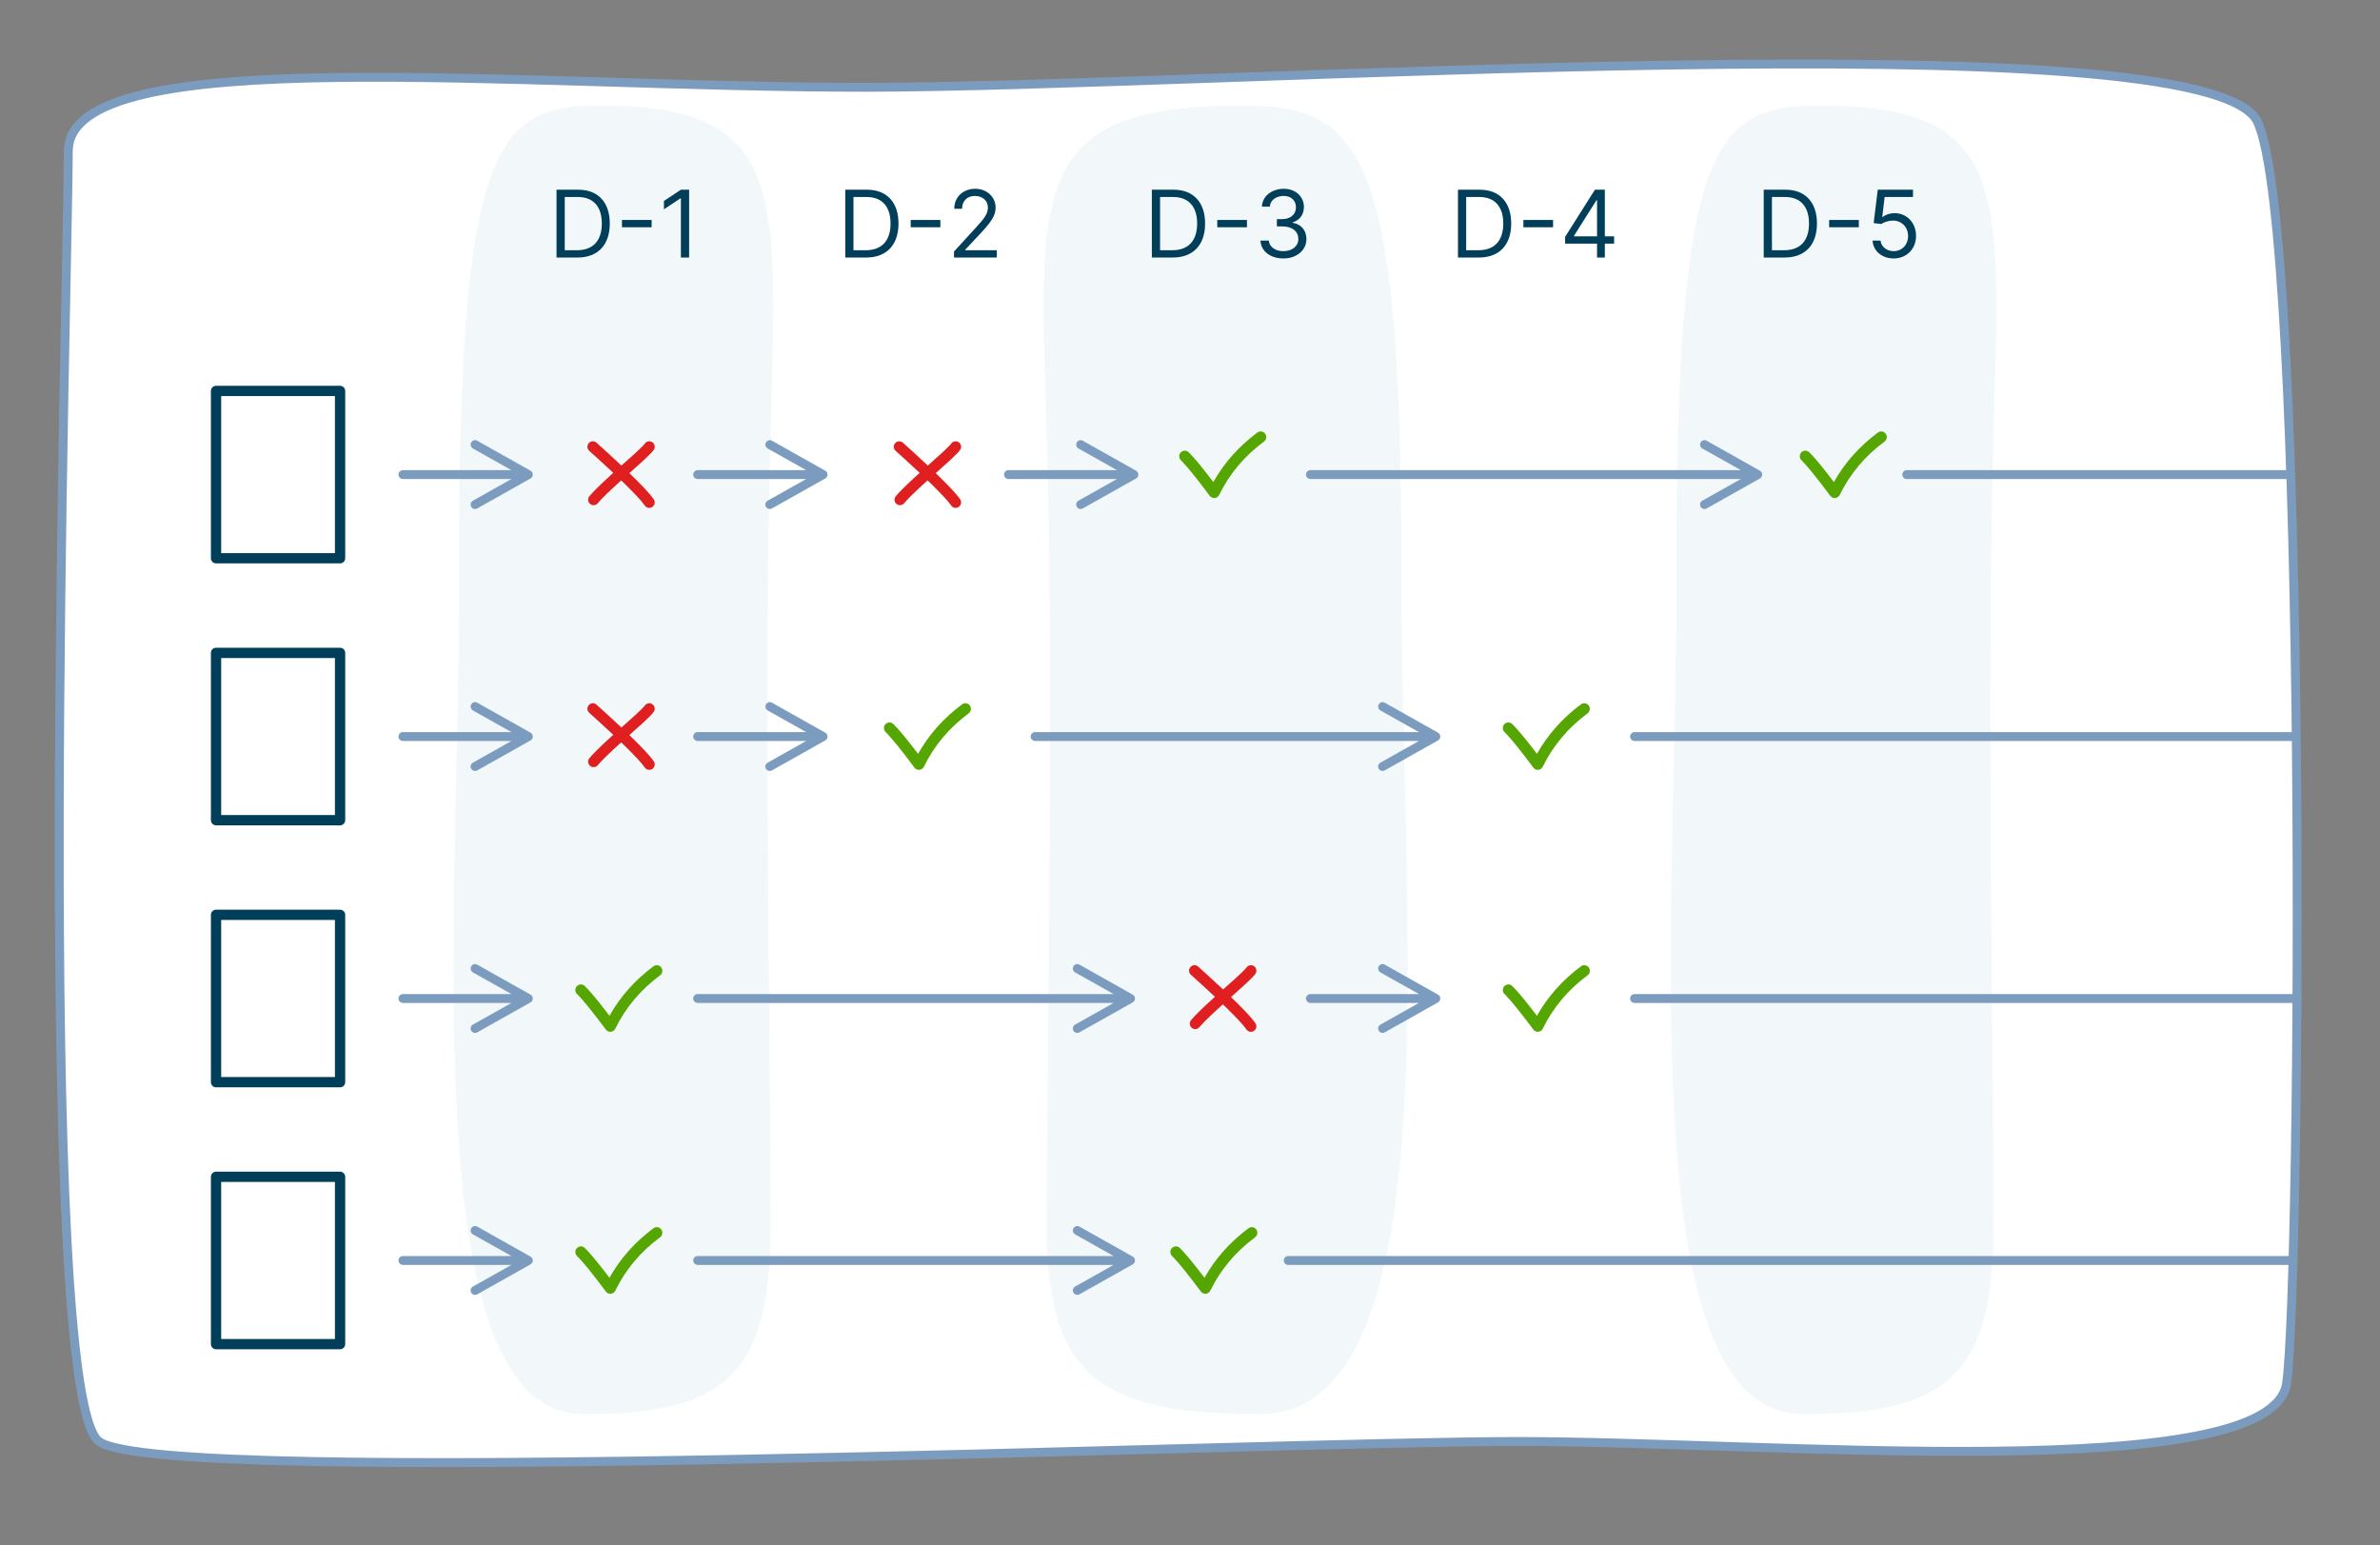 <?xml version="1.0" encoding="UTF-8"?>
<svg width="536px" height="348px" viewBox="0 0 536 348" version="1.1" xmlns="http://www.w3.org/2000/svg" xmlns:xlink="http://www.w3.org/1999/xlink">
    <rect x="0" y="0" width="536" height="348" fill="#808080" stroke="none"/>
    <!-- Generator: Sketch 58 (84663) - https://sketch.com -->
    <title>Artboard Copy 2</title>
    <desc>Created with Sketch.</desc>
    <g id="Artboard-Copy-2" stroke="none" stroke-width="1" fill="none" fill-rule="evenodd">
        <path d="M194.583,19.663 C116.363,19.663 15.387,8.984 15.387,34.058 C15.387,59.132 7.647,313.958 22.294,324.655 C36.942,335.353 284.851,324.655 341.899,324.655 C398.946,324.655 511.718,334.877 514.971,311.512 C518.224,288.147 519.789,51.08 508.386,27.397 C496.982,3.714 272.803,19.663 194.583,19.663 Z" id="Path-2" stroke="#7C9CBF" stroke-width="2" fill="#FFFFFF"></path>
        <path d="M135.146,23.782 C111.525,23.782 103.256,32.44 103.389,129.64 C103.494,206.022 92.956,318.496 131.454,318.496 C162.726,318.496 173.531,310.201 173.531,276.388 C173.531,242.575 172.011,151.648 173.531,97.173 C175.051,42.697 177.058,23.782 135.146,23.782 Z" id="Path-3" fill="#F2F7F9"></path>
        <path d="M272.606,23.782 C245.704,23.782 236.286,32.44 236.438,129.64 C236.557,206.022 224.556,318.496 268.401,318.496 C304.016,318.496 316.322,310.201 316.322,276.388 C316.322,242.575 314.59,151.648 316.322,97.173 C318.053,42.697 320.339,23.782 272.606,23.782 Z" id="Path-3-Copy-2" fill="#F2F7F9" transform="translate(276.023, 171.139) scale(-1, 1) translate(-276.023, -171.139) "></path>
        <path d="M409.877,23.782 C385.829,23.782 377.41,32.44 377.546,129.64 C377.653,206.022 366.925,318.496 406.118,318.496 C437.954,318.496 448.954,310.201 448.954,276.388 C448.954,242.575 447.407,151.648 448.954,97.173 C450.502,42.697 452.546,23.782 409.877,23.782 Z" id="Path-3-Copy-4" fill="#F2F7F9"></path>
        <path d="M47.5,206.045 L47.5,243.731 C47.5,244.37 48.018,244.888 48.657,244.888 L76.587,244.888 C77.226,244.888 77.744,244.37 77.744,243.731 L77.744,206.045 C77.744,205.406 77.226,204.888 76.587,204.888 L48.657,204.888 C48.018,204.888 47.5,205.406 47.5,206.045 Z M49.813,207.201 L75.43,207.201 L75.43,242.575 L49.813,242.575 L49.813,207.201 Z" id="Combined-Shape-Copy" fill="#003E59" fill-rule="nonzero"></path>
        <g id="Group-2" transform="translate(90.744, 158.388)">
            <path d="M116.014,11.403 L115.305,10.474 L114.755,9.762 C112.847,7.306 111.415,5.617 110.445,4.679 C109.946,4.198 109.155,4.215 108.677,4.718 C108.2,5.221 108.217,6.019 108.716,6.501 L108.867,6.65 L109.027,6.812 C110.29,8.117 112.361,10.69 115.205,14.498 C115.765,15.248 116.913,15.139 117.324,14.296 C119.64,9.555 122.998,5.552 127.413,2.277 C127.969,1.864 128.089,1.075 127.68,0.514 C127.271,-0.047 126.488,-0.167 125.932,0.245 C121.758,3.342 118.449,7.064 116.014,11.403 Z" id="Path-32-Copy-3" fill="#55A600" fill-rule="nonzero"></path>
            <path d="M255.393,11.403 L254.684,10.474 L254.134,9.762 C252.226,7.306 250.795,5.617 249.824,4.679 C249.325,4.198 248.534,4.215 248.056,4.718 C247.579,5.221 247.596,6.019 248.095,6.501 L248.246,6.65 L248.406,6.812 C249.669,8.117 251.74,10.69 254.584,14.498 C255.144,15.248 256.292,15.139 256.703,14.296 C259.019,9.555 262.378,5.552 266.792,2.277 C267.348,1.864 267.468,1.075 267.059,0.514 C266.65,-0.047 265.867,-0.167 265.311,0.245 C261.137,3.342 257.828,7.064 255.393,11.403 Z" id="Path-32-Copy-7" fill="#55A600" fill-rule="nonzero" transform="translate(257.505, 7.5) rotate(-360) translate(-257.505, -7.5) "></path>
            <path d="M54.556,0.415 C54.957,-0.039 55.642,-0.139 56.16,0.207 C56.725,0.583 56.877,1.347 56.501,1.912 C56.21,2.347 55.611,2.969 54.585,3.927 L54.585,3.927 L54.18,4.302 L53.667,4.771 L50.995,7.168 C53.749,9.825 55.65,11.837 56.494,13.079 C56.876,13.641 56.73,14.405 56.169,14.787 C55.607,15.169 54.843,15.023 54.461,14.462 C53.814,13.51 52.251,11.831 50.015,9.643 L50.015,9.643 L49.457,9.101 L49.159,8.814 L48.635,9.285 C46.412,11.302 44.916,12.75 44.004,13.805 L43.878,13.953 C43.441,14.473 42.665,14.54 42.145,14.103 C41.626,13.666 41.559,12.89 41.996,12.37 C42.831,11.377 44.09,10.125 45.911,8.445 L45.911,8.445 L46.757,7.669 L47.372,7.114 C46.454,6.251 45.493,5.363 44.493,4.448 L44.493,4.448 L44.119,4.107 C43.747,3.767 43.376,3.43 42.99,3.081 L42.99,3.081 L41.987,2.175 L41.887,2.08 C41.444,1.619 41.427,0.887 41.863,0.405 C42.319,-0.099 43.096,-0.138 43.6,0.318 L43.6,0.318 L45.401,1.949 L46.152,2.634 C47.216,3.606 48.235,4.549 49.208,5.465 L51.875,3.076 L52.743,2.281 C53.544,1.537 54.081,1.003 54.335,0.703 L54.335,0.703 L54.405,0.616 L54.504,0.479 Z" id="Combined-Shape" fill="#E02020" fill-rule="nonzero"></path>
            <path id="Path-2-Copy" d="M15.378,0.26 C15.649,-0.222 16.259,-0.392 16.74,-0.122 L16.74,-0.122 L28.74,6.628 C29.42,7.011 29.42,7.989 28.74,8.372 L28.74,8.372 L16.74,15.122 C16.259,15.392 15.649,15.222 15.378,14.74 C15.108,14.259 15.278,13.649 15.76,13.378 L15.76,13.378 L24.432,8.5 L0,8.5 C-0.513,8.5 -0.936,8.114 -0.993,7.617 L-1,7.5 C-1,6.948 -0.552,6.5 0,6.5 L0,6.5 L24.432,6.5 L15.76,1.622 C15.313,1.37 15.134,0.826 15.327,0.365 Z" fill="#7C9CBF" fill-rule="nonzero"></path>
            <path id="Path-2-Copy-6" d="M81.755,0.26 C82.026,-0.222 82.635,-0.392 83.117,-0.122 L83.117,-0.122 L95.117,6.628 C95.796,7.011 95.796,7.989 95.117,8.372 L95.117,8.372 L83.117,15.122 C82.635,15.392 82.026,15.222 81.755,14.74 C81.484,14.259 81.655,13.649 82.136,13.378 L82.136,13.378 L90.808,8.499 L66.376,8.5 C65.864,8.5 65.441,8.114 65.383,7.617 L65.376,7.5 C65.376,6.948 65.824,6.5 66.376,6.5 L66.376,6.5 L90.808,6.499 L82.136,1.622 C81.689,1.37 81.51,0.826 81.703,0.365 Z" fill="#7C9CBF" fill-rule="nonzero"></path>
            <path id="Path-2-Copy-13" d="M219.755,0.26 C220.026,-0.222 220.635,-0.392 221.117,-0.122 L221.117,-0.122 L233.117,6.628 C233.796,7.011 233.796,7.989 233.117,8.372 L233.117,8.372 L221.117,15.122 C220.635,15.392 220.026,15.222 219.755,14.74 C219.484,14.259 219.655,13.649 220.136,13.378 L220.136,13.378 L228.808,8.499 L142.376,8.5 C141.864,8.5 141.441,8.114 141.383,7.617 L141.376,7.5 C141.376,6.948 141.824,6.5 142.376,6.5 L142.376,6.5 L228.808,6.499 L220.136,1.622 C219.689,1.37 219.51,0.826 219.703,0.365 Z" fill="#7C9CBF" fill-rule="nonzero"></path>
            <path d="M277.376,7.5 L426.256,7.5" id="Path-2-Copy-23" stroke="#7C9CBF" stroke-width="2" stroke-linecap="round" stroke-linejoin="round"></path>
        </g>
        <path d="M47.5,88.045 L47.5,125.731 C47.5,126.37 48.018,126.888 48.657,126.888 L76.587,126.888 C77.226,126.888 77.744,126.37 77.744,125.731 L77.744,88.045 C77.744,87.406 77.226,86.888 76.587,86.888 L48.657,86.888 C48.018,86.888 47.5,87.406 47.5,88.045 Z M49.813,89.201 L75.43,89.201 L75.43,124.575 L49.813,124.575 L49.813,89.201 Z" id="Combined-Shape-Copy-2" fill="#003E59" fill-rule="nonzero"></path>
        <g id="Group-4" transform="translate(90.744, 276.388)">
            <path d="M46.514,11.403 L45.805,10.474 L45.255,9.762 C43.347,7.306 41.915,5.617 40.945,4.679 C40.446,4.198 39.655,4.215 39.177,4.718 C38.7,5.221 38.717,6.019 39.216,6.501 L39.367,6.65 L39.527,6.812 C40.79,8.117 42.861,10.69 45.705,14.498 C46.265,15.248 47.413,15.139 47.824,14.296 C50.14,9.555 53.498,5.552 57.913,2.277 C58.469,1.864 58.589,1.075 58.18,0.514 C57.771,-0.047 56.988,-0.167 56.432,0.245 C52.258,3.342 48.949,7.064 46.514,11.403 Z" id="Path-32-Copy" fill="#55A600" fill-rule="nonzero" transform="translate(48.626, 7.5) rotate(-360) translate(-48.626, -7.5) "></path>
            <path d="M180.517,11.403 L179.807,10.474 L179.258,9.762 C177.349,7.306 175.918,5.617 174.947,4.679 C174.449,4.198 173.657,4.215 173.18,4.718 C172.702,5.221 172.72,6.019 173.218,6.501 L173.369,6.65 L173.53,6.812 C174.792,8.117 176.864,10.69 179.707,14.498 C180.268,15.248 181.415,15.139 181.827,14.296 C184.143,9.555 187.501,5.552 191.916,2.277 C192.472,1.864 192.591,1.075 192.182,0.514 C191.773,-0.047 190.991,-0.167 190.435,0.245 C186.26,3.342 182.951,7.064 180.517,11.403 Z" id="Path-32-Copy-5" fill="#55A600" fill-rule="nonzero"></path>
            <path id="Path-2-Copy-2" d="M15.378,0.26 C15.649,-0.222 16.259,-0.392 16.74,-0.122 L16.74,-0.122 L28.74,6.628 C29.42,7.011 29.42,7.989 28.74,8.372 L28.74,8.372 L16.74,15.122 C16.259,15.392 15.649,15.222 15.378,14.74 C15.108,14.259 15.278,13.649 15.76,13.378 L15.76,13.378 L24.431,8.5 L0,8.5 C-0.513,8.5 -0.936,8.114 -0.993,7.617 L-1,7.5 C-1,6.948 -0.552,6.5 0,6.5 L0,6.5 L24.431,6.5 L15.76,1.622 C15.313,1.37 15.134,0.826 15.327,0.365 Z" fill="#7C9CBF" fill-rule="nonzero"></path>
            <path id="Path-2-Copy-7" d="M151,0.26 C151.271,-0.222 151.881,-0.392 152.362,-0.122 L152.362,-0.122 L164.362,6.628 C165.042,7.011 165.042,7.989 164.362,8.372 L164.362,8.372 L152.362,15.122 C151.881,15.392 151.271,15.222 151,14.74 C150.729,14.259 150.9,13.649 151.382,13.378 L151.382,13.378 L160.053,8.5 L66.376,8.5 C65.864,8.5 65.441,8.114 65.383,7.617 L65.376,7.5 C65.376,6.948 65.824,6.5 66.376,6.5 L66.376,6.5 L160.053,6.5 L151.382,1.622 C150.935,1.37 150.755,0.826 150.949,0.365 Z" fill="#7C9CBF" fill-rule="nonzero"></path>
            <path d="M199.376,7.5 L424.572,7.5" id="Path-2-Copy-17" stroke="#7C9CBF" stroke-width="2" stroke-linecap="round" stroke-linejoin="round"></path>
        </g>
        <path d="M47.5,147.045 L47.5,184.731 C47.5,185.37 48.018,185.888 48.657,185.888 L76.587,185.888 C77.226,185.888 77.744,185.37 77.744,184.731 L77.744,147.045 C77.744,146.406 77.226,145.888 76.587,145.888 L48.657,145.888 C48.018,145.888 47.5,146.406 47.5,147.045 Z M49.813,148.201 L75.43,148.201 L75.43,183.575 L49.813,183.575 L49.813,148.201 Z" id="Combined-Shape-Copy-3" fill="#003E59" fill-rule="nonzero"></path>
        <g id="Group-3" transform="translate(90.744, 217.388)">
            <path d="M255.393,11.403 L254.684,10.474 L254.134,9.762 C252.226,7.306 250.795,5.617 249.824,4.679 C249.325,4.198 248.534,4.215 248.056,4.718 C247.579,5.221 247.596,6.019 248.095,6.501 L248.246,6.65 L248.406,6.812 C249.669,8.117 251.74,10.69 254.584,14.498 C255.144,15.248 256.292,15.139 256.703,14.296 C259.019,9.555 262.378,5.552 266.792,2.277 C267.348,1.864 267.468,1.075 267.059,0.514 C266.65,-0.047 265.867,-0.167 265.311,0.245 C261.137,3.342 257.828,7.064 255.393,11.403 Z" id="Path-32-Copy-9" fill="#55A600" fill-rule="nonzero" transform="translate(257.505, 7.5) rotate(-360) translate(-257.505, -7.5) "></path>
            <path d="M46.514,11.403 L45.805,10.474 L45.255,9.762 C43.347,7.306 41.915,5.617 40.945,4.679 C40.446,4.198 39.655,4.215 39.177,4.718 C38.7,5.221 38.717,6.019 39.216,6.501 L39.367,6.65 L39.527,6.812 C40.79,8.117 42.861,10.69 45.705,14.498 C46.265,15.248 47.413,15.139 47.824,14.296 C50.14,9.555 53.498,5.552 57.913,2.277 C58.469,1.864 58.589,1.075 58.18,0.514 C57.771,-0.047 56.988,-0.167 56.432,0.245 C52.258,3.342 48.949,7.064 46.514,11.403 Z" id="Path-32-Copy-2" fill="#55A600" fill-rule="nonzero"></path>
            <path d="M190.056,0.415 C190.457,-0.039 191.142,-0.139 191.66,0.207 C192.225,0.583 192.377,1.347 192.001,1.912 C191.71,2.347 191.111,2.969 190.085,3.927 L190.085,3.927 L189.68,4.302 L189.167,4.771 L186.495,7.168 C189.249,9.825 191.15,11.837 191.994,13.079 C192.376,13.641 192.23,14.405 191.669,14.787 C191.107,15.169 190.343,15.023 189.961,14.462 C189.314,13.51 187.751,11.831 185.515,9.643 L185.515,9.643 L184.957,9.101 L184.659,8.814 L184.135,9.285 C181.912,11.302 180.416,12.75 179.504,13.805 L179.378,13.953 C178.941,14.473 178.165,14.54 177.645,14.103 C177.126,13.666 177.059,12.89 177.496,12.37 C178.331,11.377 179.59,10.125 181.411,8.445 L181.411,8.445 L182.257,7.669 L182.872,7.114 C181.954,6.251 180.993,5.363 179.993,4.448 L179.993,4.448 L179.619,4.107 C179.247,3.767 178.876,3.43 178.49,3.081 L178.49,3.081 L177.487,2.175 L177.387,2.08 C176.944,1.619 176.927,0.887 177.363,0.405 C177.819,-0.099 178.596,-0.138 179.1,0.318 L179.1,0.318 L180.901,1.949 L181.652,2.634 C182.716,3.606 183.735,4.549 184.708,5.465 L187.375,3.076 L188.243,2.281 C189.044,1.537 189.581,1.003 189.835,0.703 L189.835,0.703 L189.905,0.616 L190.004,0.479 Z" id="Combined-Shape-Copy-12" fill="#E02020" fill-rule="nonzero"></path>
            <path id="Path-2-Copy-3" d="M15.378,0.26 C15.649,-0.222 16.259,-0.392 16.74,-0.122 L16.74,-0.122 L28.74,6.628 C29.42,7.011 29.42,7.989 28.74,8.372 L28.74,8.372 L16.74,15.122 C16.259,15.392 15.649,15.222 15.378,14.74 C15.108,14.259 15.278,13.649 15.76,13.378 L15.76,13.378 L24.431,8.5 L0,8.5 C-0.513,8.5 -0.936,8.114 -0.993,7.617 L-1,7.5 C-1,6.948 -0.552,6.5 0,6.5 L0,6.5 L24.431,6.5 L15.76,1.622 C15.313,1.37 15.134,0.826 15.327,0.365 Z" fill="#7C9CBF" fill-rule="nonzero"></path>
            <path id="Path-2-Copy-8" d="M151,0.26 C151.271,-0.222 151.881,-0.392 152.362,-0.122 L152.362,-0.122 L164.362,6.628 C165.042,7.011 165.042,7.989 164.362,8.372 L164.362,8.372 L152.362,15.122 C151.881,15.392 151.271,15.222 151,14.74 C150.729,14.259 150.9,13.649 151.382,13.378 L151.382,13.378 L160.053,8.5 L66.376,8.5 C65.864,8.5 65.441,8.114 65.383,7.617 L65.376,7.5 C65.376,6.948 65.824,6.5 66.376,6.5 L66.376,6.5 L160.053,6.5 L151.382,1.622 C150.935,1.37 150.755,0.826 150.949,0.365 Z" fill="#7C9CBF" fill-rule="nonzero"></path>
            <path id="Path-2-Copy-16" d="M219.755,0.26 C220.026,-0.222 220.635,-0.392 221.117,-0.122 L221.117,-0.122 L233.117,6.628 C233.796,7.011 233.796,7.989 233.117,8.372 L233.117,8.372 L221.117,15.122 C220.635,15.392 220.026,15.222 219.755,14.74 C219.484,14.259 219.655,13.649 220.136,13.378 L220.136,13.378 L228.808,8.499 L204.376,8.5 C203.864,8.5 203.441,8.114 203.383,7.617 L203.376,7.5 C203.376,6.948 203.824,6.5 204.376,6.5 L204.376,6.5 L228.808,6.499 L220.136,1.622 C219.689,1.37 219.51,0.826 219.703,0.365 Z" fill="#7C9CBF" fill-rule="nonzero"></path>
            <path d="M277.376,7.5 L426.6,7.5" id="Path-2-Copy-21" stroke="#7C9CBF" stroke-width="2" stroke-linecap="round" stroke-linejoin="round"></path>
        </g>
        <path d="M47.5,265.045 L47.5,302.731 C47.5,303.37 48.018,303.888 48.657,303.888 L76.587,303.888 C77.226,303.888 77.744,303.37 77.744,302.731 L77.744,265.045 C77.744,264.406 77.226,263.888 76.587,263.888 L48.657,263.888 C48.018,263.888 47.5,264.406 47.5,265.045 Z M49.813,266.201 L75.43,266.201 L75.43,301.575 L49.813,301.575 L49.813,266.201 Z" id="Combined-Shape-Copy-4" fill="#003E59" fill-rule="nonzero"></path>
        <g id="Group" transform="translate(90.744, 97.173)">
            <path d="M182.514,11.403 L181.805,10.474 L181.255,9.762 C179.347,7.306 177.915,5.617 176.945,4.679 C176.446,4.198 175.655,4.215 175.177,4.718 C174.7,5.221 174.717,6.019 175.216,6.501 L175.367,6.65 L175.527,6.812 C176.79,8.117 178.861,10.69 181.705,14.498 C182.265,15.248 183.413,15.139 183.824,14.296 C186.14,9.555 189.498,5.552 193.913,2.277 C194.469,1.864 194.589,1.075 194.18,0.514 C193.771,-0.047 192.988,-0.167 192.432,0.245 C188.258,3.342 184.949,7.064 182.514,11.403 Z" id="Path-32-Copy-4" fill="#55A600" fill-rule="nonzero" transform="translate(184.626, 7.5) rotate(-360) translate(-184.626, -7.5) "></path>
            <path d="M322.269,11.403 L321.56,10.474 L321.011,9.762 C319.102,7.306 317.671,5.617 316.7,4.679 C316.201,4.198 315.41,4.215 314.933,4.718 C314.455,5.221 314.472,6.019 314.971,6.501 L315.122,6.65 L315.282,6.812 C316.545,8.117 318.616,10.69 321.46,14.498 C322.02,15.248 323.168,15.139 323.58,14.296 C325.895,9.555 329.254,5.552 333.669,2.277 C334.225,1.864 334.344,1.075 333.935,0.514 C333.526,-0.047 332.744,-0.167 332.187,0.245 C328.013,3.342 324.704,7.064 322.269,11.403 Z" id="Path-32-Copy-8" fill="#55A600" fill-rule="nonzero" transform="translate(324.382, 7.5) rotate(-360) translate(-324.382, -7.5) "></path>
            <path d="M54.556,2.63 C54.957,2.176 55.642,2.077 56.16,2.422 C56.725,2.799 56.877,3.562 56.501,4.127 C56.21,4.563 55.611,5.185 54.585,6.142 L54.585,6.142 L54.18,6.518 L53.667,6.986 L50.995,9.383 C53.749,12.04 55.65,14.052 56.494,15.294 C56.876,15.856 56.73,16.621 56.169,17.002 C55.607,17.384 54.843,17.239 54.461,16.677 C53.814,15.726 52.251,14.046 50.015,11.859 L50.015,11.859 L49.457,11.316 L49.159,11.029 L48.635,11.5 C46.412,13.517 44.916,14.966 44.004,16.021 L43.878,16.169 C43.441,16.688 42.665,16.755 42.145,16.318 C41.626,15.881 41.559,15.105 41.996,14.586 C42.831,13.593 44.09,12.34 45.911,10.66 L45.911,10.66 L46.757,9.884 L47.372,9.33 C46.454,8.467 45.493,7.578 44.493,6.664 L44.493,6.664 L44.119,6.322 C43.747,5.983 43.376,5.646 42.99,5.297 L42.99,5.297 L41.987,4.39 L41.887,4.296 C41.444,3.834 41.427,3.102 41.863,2.62 C42.319,2.117 43.096,2.078 43.6,2.533 L43.6,2.533 L45.401,4.164 L46.152,4.849 C47.216,5.821 48.235,6.765 49.208,7.681 L51.875,5.291 L52.743,4.497 C53.544,3.753 54.081,3.219 54.335,2.919 L54.335,2.919 L54.405,2.831 L54.504,2.695 Z" id="Combined-Shape-Copy-10" fill="#E02020" fill-rule="nonzero"></path>
            <path d="M123.556,2.63 C123.957,2.176 124.642,2.077 125.16,2.422 C125.725,2.799 125.877,3.562 125.501,4.127 C125.21,4.563 124.611,5.185 123.585,6.142 L123.585,6.142 L123.18,6.518 L122.667,6.986 L119.995,9.383 C122.749,12.04 124.65,14.052 125.494,15.294 C125.876,15.856 125.73,16.621 125.169,17.002 C124.607,17.384 123.843,17.239 123.461,16.677 C122.814,15.726 121.251,14.046 119.015,11.859 L119.015,11.859 L118.457,11.316 L118.159,11.029 L117.635,11.5 C115.412,13.517 113.916,14.966 113.004,16.021 L112.878,16.169 C112.441,16.688 111.665,16.755 111.145,16.318 C110.626,15.881 110.559,15.105 110.996,14.586 C111.831,13.593 113.09,12.34 114.911,10.66 L114.911,10.66 L115.757,9.884 L116.372,9.33 C115.454,8.467 114.493,7.578 113.493,6.664 L113.493,6.664 L113.119,6.322 C112.747,5.983 112.376,5.646 111.99,5.297 L111.99,5.297 L110.987,4.39 L110.887,4.296 C110.444,3.834 110.427,3.102 110.863,2.62 C111.319,2.117 112.096,2.078 112.6,2.533 L112.6,2.533 L114.401,4.164 L115.152,4.849 C116.216,5.821 117.235,6.765 118.208,7.681 L120.875,5.291 L121.743,4.497 C122.544,3.753 123.081,3.219 123.335,2.919 L123.335,2.919 L123.405,2.831 L123.504,2.695 Z" id="Combined-Shape-Copy-11" fill="#E02020" fill-rule="nonzero"></path>
            <path id="Path-2-Copy-4" d="M15.378,2.475 C15.649,1.994 16.259,1.823 16.74,2.094 L16.74,2.094 L28.74,8.844 C29.42,9.226 29.42,10.205 28.74,10.587 L28.74,10.587 L16.74,17.337 C16.259,17.608 15.649,17.437 15.378,16.956 C15.108,16.474 15.278,15.865 15.76,15.594 L15.76,15.594 L24.432,10.715 L0,10.715 C-0.513,10.715 -0.936,10.329 -0.993,9.832 L-1,9.715 C-1,9.163 -0.552,8.715 0,8.715 L0,8.715 L24.432,8.715 L15.76,3.837 C15.313,3.586 15.134,3.042 15.327,2.58 Z" fill="#7C9CBF" fill-rule="nonzero"></path>
            <path id="Path-2-Copy-9" d="M81.755,2.475 C82.026,1.994 82.635,1.823 83.117,2.094 L83.117,2.094 L95.117,8.844 C95.796,9.226 95.796,10.205 95.117,10.587 L95.117,10.587 L83.117,17.337 C82.635,17.608 82.026,17.437 81.755,16.956 C81.484,16.474 81.655,15.865 82.136,15.594 L82.136,15.594 L90.808,10.715 L66.376,10.715 C65.864,10.715 65.441,10.329 65.383,9.832 L65.376,9.715 C65.376,9.163 65.824,8.715 66.376,8.715 L66.376,8.715 L90.808,8.715 L82.136,3.837 C81.689,3.586 81.51,3.042 81.703,2.58 Z" fill="#7C9CBF" fill-rule="nonzero"></path>
            <path id="Path-2-Copy-10" d="M151.755,2.475 C152.026,1.994 152.635,1.823 153.117,2.094 L153.117,2.094 L165.117,8.844 C165.796,9.226 165.796,10.205 165.117,10.587 L165.117,10.587 L153.117,17.337 C152.635,17.608 152.026,17.437 151.755,16.956 C151.484,16.474 151.655,15.865 152.136,15.594 L152.136,15.594 L160.808,10.715 L136.376,10.715 C135.864,10.715 135.441,10.329 135.383,9.832 L135.376,9.715 C135.376,9.163 135.824,8.715 136.376,8.715 L136.376,8.715 L160.808,8.715 L152.136,3.837 C151.689,3.586 151.51,3.042 151.703,2.58 Z" fill="#7C9CBF" fill-rule="nonzero"></path>
            <path id="Path-2-Copy-15" d="M292.255,2.475 C292.526,1.994 293.135,1.823 293.617,2.094 L293.617,2.094 L305.617,8.844 C306.296,9.226 306.296,10.205 305.617,10.587 L305.617,10.587 L293.617,17.337 C293.135,17.608 292.526,17.437 292.255,16.956 C291.984,16.474 292.155,15.865 292.636,15.594 L292.636,15.594 L301.308,10.715 L204.376,10.715 C203.864,10.715 203.441,10.329 203.383,9.832 L203.376,9.715 C203.376,9.163 203.824,8.715 204.376,8.715 L204.376,8.715 L301.308,8.715 L292.636,3.837 C292.189,3.586 292.01,3.042 292.203,2.58 Z" fill="#7C9CBF" fill-rule="nonzero"></path>
            <path d="M338.681,9.715 L424.181,9.715" id="Path-2-Copy-18" stroke="#7C9CBF" stroke-width="2" stroke-linecap="round" stroke-linejoin="round"></path>
        </g>
        <path d="M130.05,58 C134.703,58 137.328,55.107 137.328,50.334 C137.328,45.591 134.703,42.727 130.258,42.727 L125.337,42.727 L125.337,58 L130.05,58 Z M127.186,56.359 L127.186,44.368 L130.139,44.368 C133.719,44.368 135.538,46.635 135.538,50.334 C135.538,54.063 133.719,56.359 129.93,56.359 L127.186,56.359 Z M146.754,49.543 L140.072,49.543 L140.072,51.184 L146.754,51.184 L146.754,49.543 Z M155.196,42.727 L155.196,58 L153.347,58 L153.347,44.666 L153.257,44.666 L149.528,47.142 L149.528,45.263 L153.347,42.727 L155.196,42.727 Z" id="D-1" fill="#003E59" fill-rule="nonzero"></path>
        <path d="M195.073,58 C199.726,58 202.351,55.107 202.351,50.334 C202.351,45.591 199.726,42.727 195.282,42.727 L190.36,42.727 L190.36,58 L195.073,58 Z M192.21,56.359 L192.21,44.368 L195.163,44.368 C198.742,44.368 200.562,46.635 200.562,50.334 C200.562,54.063 198.742,56.359 194.954,56.359 L192.21,56.359 Z M211.778,49.543 L205.096,49.543 L205.096,51.184 L211.778,51.184 L211.778,49.543 Z M214.85,58 L214.85,56.658 L219.891,51.139 C221.659,49.208 222.486,48.164 222.486,46.754 C222.486,45.144 221.219,44.129 219.563,44.129 C217.796,44.129 216.67,45.285 216.67,47.023 L214.91,47.023 C214.91,44.338 216.946,42.519 219.623,42.519 C222.307,42.519 224.217,44.398 224.217,46.754 C224.217,48.447 223.441,49.76 220.816,52.571 L217.386,56.24 L217.386,56.359 L224.485,56.359 L224.485,58 L214.85,58 Z" id="D-2" fill="#003E59" fill-rule="nonzero"></path>
        <path d="M264.121,58 C268.775,58 271.4,55.107 271.4,50.334 C271.4,45.591 268.775,42.727 264.33,42.727 L259.408,42.727 L259.408,58 L264.121,58 Z M261.258,56.359 L261.258,44.368 L264.211,44.368 C267.79,44.368 269.61,46.635 269.61,50.334 C269.61,54.063 267.79,56.359 264.002,56.359 L261.258,56.359 Z M280.826,49.543 L274.144,49.543 L274.144,51.184 L280.826,51.184 L280.826,49.543 Z M289.059,58.209 C286.098,58.209 283.98,56.583 283.869,54.182 L285.748,54.182 C285.86,55.658 287.262,56.568 289.029,56.568 C290.99,56.568 292.4,55.472 292.4,53.854 C292.4,52.168 291.11,50.99 288.79,50.99 L287.567,50.99 L287.567,49.35 L288.79,49.35 C290.603,49.35 291.863,48.306 291.863,46.695 C291.863,45.151 290.774,44.129 289.089,44.129 C287.5,44.129 286.054,45.024 285.986,46.546 L284.197,46.546 C284.286,44.144 286.479,42.519 289.119,42.519 C291.945,42.519 293.653,44.443 293.653,46.605 C293.653,48.328 292.691,49.596 291.147,50.065 L291.147,50.185 C293.071,50.505 294.219,51.915 294.219,53.854 C294.219,56.352 292.019,58.209 289.059,58.209 Z" id="D-3" fill="#003E59" fill-rule="nonzero"></path>
        <path d="M333.062,58 C337.715,58 340.34,55.107 340.34,50.334 C340.34,45.591 337.715,42.727 333.271,42.727 L328.349,42.727 L328.349,58 L333.062,58 Z M330.198,56.359 L330.198,44.368 L333.151,44.368 C336.731,44.368 338.55,46.635 338.55,50.334 C338.55,54.063 336.731,56.359 332.942,56.359 L330.198,56.359 Z M349.766,49.543 L343.084,49.543 L343.084,51.184 L349.766,51.184 L349.766,49.543 Z M352.481,54.868 L359.67,54.868 L359.67,58 L361.43,58 L361.43,54.868 L363.518,54.868 L363.518,53.227 L361.43,53.227 L361.43,42.727 L359.192,42.727 L352.481,53.347 L352.481,54.868 Z M359.67,53.227 L354.479,53.227 L354.479,53.108 L359.55,45.084 L359.67,45.084 L359.67,53.227 Z" id="D-4" fill="#003E59" fill-rule="nonzero"></path>
        <path d="M401.92,58 C406.573,58 409.198,55.107 409.198,50.334 C409.198,45.591 406.573,42.727 402.128,42.727 L397.207,42.727 L397.207,58 L401.92,58 Z M399.056,56.359 L399.056,44.368 L402.009,44.368 C405.589,44.368 407.408,46.635 407.408,50.334 C407.408,54.063 405.589,56.359 401.8,56.359 L399.056,56.359 Z M418.624,49.543 L411.942,49.543 L411.942,51.184 L418.624,51.184 L418.624,49.543 Z M426.469,58.209 C423.844,58.209 421.838,56.509 421.727,54.182 L423.516,54.182 C423.658,55.561 424.903,56.568 426.469,56.568 C428.349,56.568 429.721,55.129 429.721,53.168 C429.721,51.169 428.296,49.693 426.35,49.678 C425.41,49.67 424.329,49.998 423.695,50.453 L421.965,50.244 L422.89,42.727 L430.824,42.727 L430.824,44.368 L424.441,44.368 L423.904,48.872 L423.994,48.872 C424.62,48.373 425.619,48.007 426.648,48.007 C429.452,48.007 431.511,50.177 431.511,53.138 C431.511,56.061 429.378,58.209 426.469,58.209 Z" id="D-5" fill="#003E59" fill-rule="nonzero"></path>
    </g>
</svg>